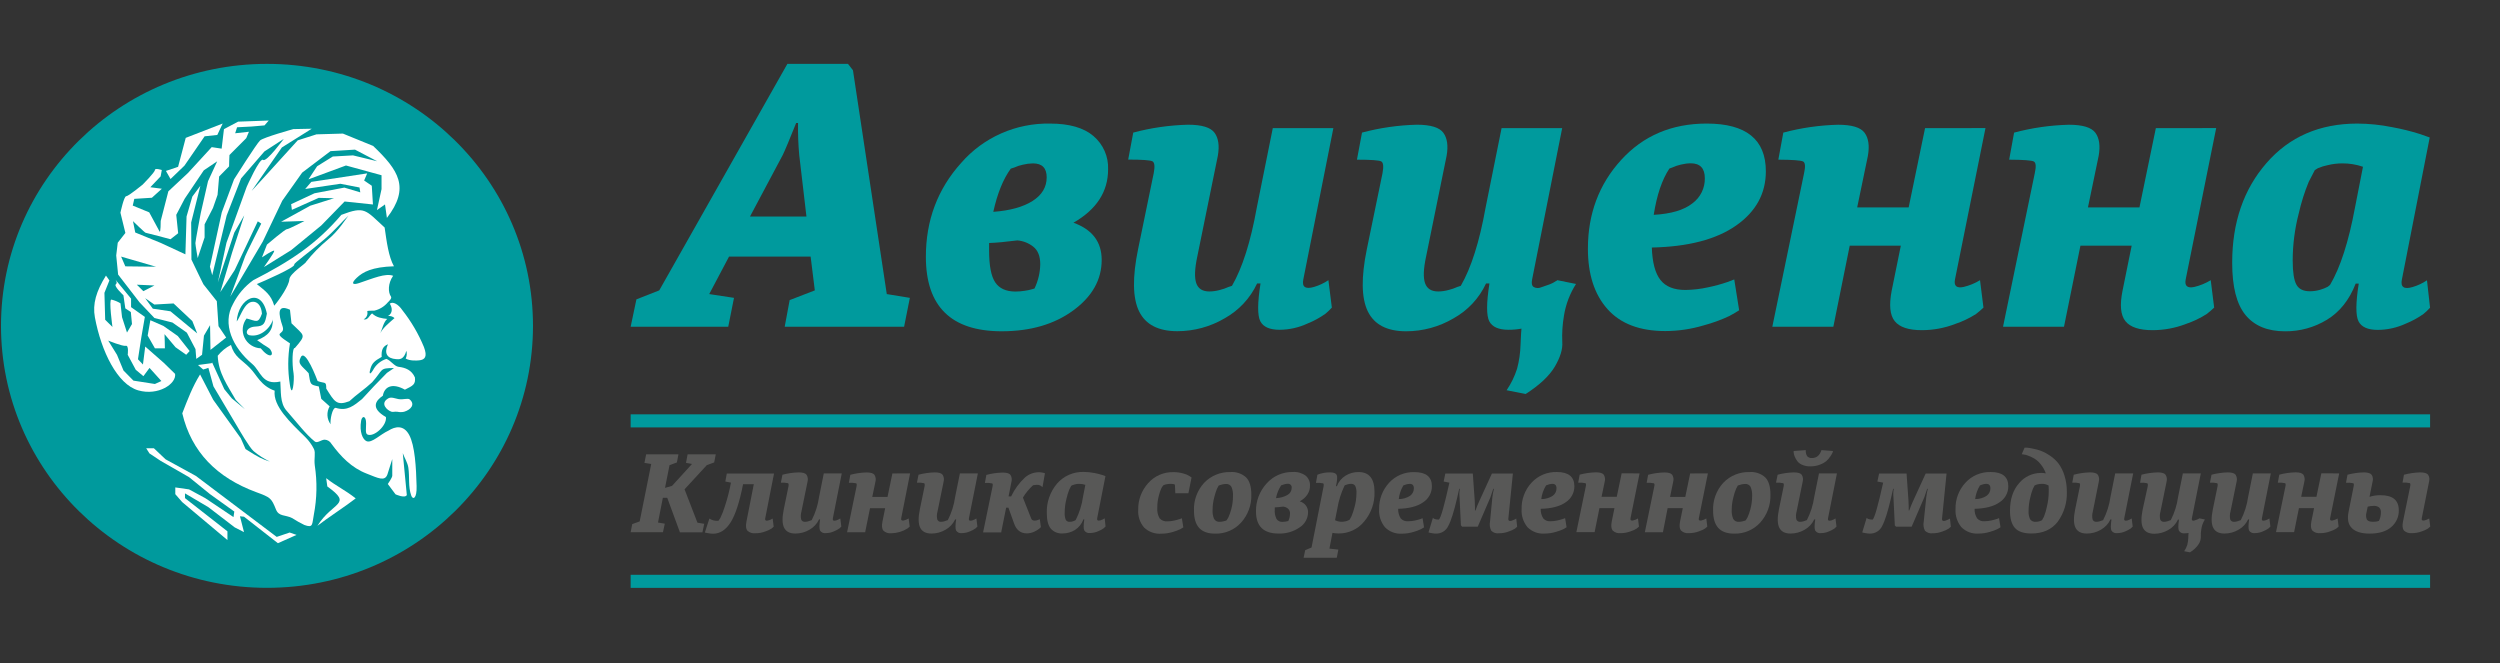 <svg width="245" height="65" viewBox="0 0 245 65" fill="none" xmlns="http://www.w3.org/2000/svg">
<rect x="0" y="0" width="245" height="65" fill="#333333" stroke="none"/>
<g clip-path="url(#clip0_16572_56961)">
<path d="M26.165 57.607C40.562 57.607 52.233 46.112 52.233 31.933C52.233 17.754 40.562 6.26 26.165 6.26C11.768 6.26 0.098 17.754 0.098 31.933C0.098 46.112 11.768 57.607 26.165 57.607Z" fill="#009A9D"/>
<path d="M18.075 16.235L20.052 13.358L21.296 13.225L21.822 12.105L18.202 13.511L17.453 16.349L16.26 16.75L16.712 17.544L18.075 16.235Z" fill="white"/>
<path d="M28.526 24.52L31.483 22.097L33.771 19.747L36.548 20.039C36.508 19.427 36.471 18.815 36.435 18.204L35.685 17.689C35.784 17.455 35.883 17.224 35.985 16.99L30.508 17.825L29.909 18.521L33.358 18.009L35.233 18.374L35.309 18.853L33.746 18.385L30.819 18.942L28.532 20.009C28.554 20.192 28.58 20.376 28.605 20.566L31.232 19.39L32.73 19.427L30.406 20.159L27.55 21.73L29.838 21.654C29.838 21.654 28.3 22.462 28.113 22.462C27.926 22.462 26.162 23.969 26.162 23.969L25.673 25.219C25.673 25.219 26.875 24.409 26.875 24.592C26.875 24.776 25.862 26.174 25.862 26.174L28.526 24.52Z" fill="white"/>
<path d="M22.936 17.577C22.538 18.656 22.138 19.734 21.734 20.811L20.572 26.135C20.649 26.414 20.722 26.692 20.799 26.971L22.212 21.122L23.626 17.485C24.38 16.602 25.143 15.72 25.914 14.84L27.808 13.612C27.808 13.612 26.111 15.926 25.786 15.667C25.461 15.408 24.175 18.312 24.175 18.312C23.509 20.136 22.849 21.96 22.195 23.785L21.63 26.391L21.347 27.678C21.886 26.052 22.424 24.423 22.962 22.793L23.937 21.103L22.75 24.74L21.587 28.633L23.001 26.467L25.263 21.691L25.602 21.913C25.602 21.913 24.061 24.96 24.025 25.116C23.988 25.272 22.56 29.081 22.56 29.081L25.75 23.676L27.661 19.672C28.314 18.753 28.962 17.836 29.612 16.917L32.389 14.812L34.789 14.664L36.964 15.803L34.594 15.227L32.615 15.338L31.077 16.294L30.229 17.577L33.904 16.218L37.391 17.174V18.532L36.941 20.59L37.73 20.034L37.917 21.356C40.218 18.377 39.048 16.672 36.568 14.302L33.605 13.091L31.015 13.166L29.177 13.754L25.936 17.318L24.661 18.711L27.624 14.45L30.551 12.615L28.75 12.651C28.75 12.651 25.826 13.459 25.487 13.765C25.147 14.071 22.936 17.577 22.936 17.577Z" fill="white"/>
<path d="M13.671 29.624C14.16 30.14 14.646 30.655 15.135 31.167L16.897 31.607L18.311 32.601L19.159 34.217L19.235 35.172L19.801 34.768L19.987 32.894L20.587 31.866L20.626 34.289L22.165 33.078L21.413 31.964L21.248 29.516L19.936 27.862C19.637 27.249 19.326 26.639 19.043 26.026L18.76 25.439C18.76 24.225 18.752 23.012 18.735 21.802C19.035 20.601 19.335 19.401 19.637 18.204L18.848 19.267C18.661 19.916 18.472 20.565 18.282 21.217C18.247 22.453 18.209 23.69 18.169 24.926L15.769 23.812L13.255 22.785L13.031 21.671C13.031 21.671 14.194 22.81 14.27 22.81C14.346 22.81 16.71 23.445 16.71 23.445L17.459 22.857L17.273 21.055C17.546 20.528 17.821 20.002 18.099 19.476L19.973 16.692L21.285 15.809L20.386 17.758L19.674 20.883C19.674 20.883 19.148 23.637 19.148 23.821C19.148 24.005 19.374 25.291 19.374 25.291C19.596 24.617 19.822 23.944 20.05 23.272V21.985L20.872 20.381L21.322 19.095L21.475 17.296L22.45 16.305C22.45 15.937 22.473 15.569 22.487 15.191L24.133 13.539L24.396 12.912L23.047 13.06L23.233 12.473L24.647 12.4L25.922 12.289L26.335 11.812L23.335 11.921L21.947 12.656C21.873 13.294 21.797 13.929 21.721 14.567L20.748 14.419C19.971 15.262 19.196 16.107 18.421 16.953L16.498 18.752C16.249 19.721 15.999 20.689 15.749 21.654C15.749 21.654 15.749 22.904 15.636 22.684C15.523 22.465 14.623 20.81 14.623 20.81L13.009 20.148L13.162 19.488L14.886 19.379L15.862 18.496L14.731 18.349C15.067 17.995 15.404 17.638 15.743 17.285C15.78 17.076 15.817 16.867 15.856 16.661C15.856 16.661 15.181 16.438 15.181 16.661C15.181 16.884 13.979 18.092 13.979 18.092C13.979 18.092 12.59 19.231 12.367 19.231C12.144 19.231 11.802 20.846 11.802 20.846L12.288 22.829L11.539 23.785L11.389 25.035L11.575 26.906L13.671 29.624ZM13.408 27.901L15.135 27.976L14.047 28.533L13.408 27.901ZM17.01 29.738L18.848 31.465L19.326 32.674L16.702 30.507L14.977 30.251C14.977 30.251 14.375 29.416 14.225 29.221C14.524 29.429 14.824 29.638 15.127 29.844L17.01 29.738ZM15.285 26.138L12.282 26.102C12.146 25.784 11.999 25.464 11.869 25.146L15.285 26.138Z" fill="white"/>
<path d="M39.438 30.407C39.023 29.789 38.483 29.524 38.2 29.758C38.449 30.156 38.516 30.672 38.03 30.97C38.144 30.956 38.26 30.967 38.37 31.002C38.479 31.037 38.579 31.095 38.663 31.173C38.217 31.574 37.549 32.092 37.27 32.646C37.465 32.239 37.586 31.557 37.948 31.254C37.436 31.203 36.874 31.123 36.466 30.713C36.184 30.905 36.059 31.418 35.635 31.293C35.775 31.221 35.886 31.106 35.95 30.965C36.015 30.824 36.029 30.666 35.991 30.516C35.969 30.415 36.54 30.465 36.676 30.446C37.196 30.326 37.662 30.041 38.002 29.636C38.084 29.547 38.446 29.248 38.31 29.056C38.027 28.661 38.002 27.775 38.528 27.026C37.773 26.748 36.582 27.274 35.177 27.745C34.538 27.959 34.388 27.767 34.954 27.23C35.564 26.65 36.464 26.163 38.607 26.096C38.081 25.158 37.897 23.712 37.694 22.297C35.81 20.579 35.782 20.167 33.452 21.055C30.964 23.966 28.428 25.611 24.817 27.461C23.977 28.068 23.299 28.866 22.837 29.786C21.74 31.735 22.801 34.058 24.709 35.659C25.558 36.367 25.659 37.79 27.472 37.389C27.551 38.285 27.41 39.488 28.074 40.237C29.098 41.399 29.952 42.549 30.851 43.27C31.102 43.471 31.498 43.078 31.829 43.089C31.962 43.096 32.09 43.136 32.203 43.205C32.316 43.274 32.409 43.37 32.474 43.485C33.396 44.743 34.453 45.843 35.935 46.414C37.035 46.84 37.699 47.219 37.965 46.501C38.123 45.996 38.283 45.492 38.443 44.988V46.618C38.443 46.812 38.005 47.431 38.005 47.431L38.76 48.442C38.76 48.442 39.67 48.868 39.868 48.517C39.734 47.147 39.602 45.776 39.472 44.406C39.65 44.897 39.947 45.348 40.018 45.83C40.154 46.754 39.99 47.698 40.301 48.561C40.45 48.999 40.866 48.904 40.827 47.631C40.779 45.838 40.668 43.674 40.097 42.618C39.554 41.619 38.728 41.783 38.07 42.201C37.241 42.585 36.438 43.446 35.926 43.237C35.553 43.084 35.205 42.337 35.389 41.237C35.48 40.703 35.887 40.728 35.878 41.496C35.878 42.053 35.782 42.474 36.014 42.585C36.639 42.864 37.934 41.705 37.821 40.872C36.269 39.981 36.828 39.249 37.518 38.784C37.671 37.882 38.451 37.5 39.681 38.188C40.465 37.798 40.742 37.678 40.663 36.993C40.346 36.258 39.724 36.027 39.065 35.949C38.63 35.896 38.29 35.308 37.86 35.172C37.291 35.359 36.82 35.759 36.548 36.286C36.206 36.843 36.158 36.564 36.314 36.091C36.469 35.617 36.661 35.383 37.405 34.977C37.354 34.306 37.521 33.938 38.019 33.738C37.614 34.637 37.934 35.13 38.825 35.197C39.09 35.216 39.574 35.292 39.823 34.378C39.895 34.63 39.872 34.899 39.758 35.136C40.154 35.381 40.843 35.339 41.078 35.314C41.644 35.255 41.907 34.963 41.545 34.008C41.013 32.718 40.304 31.507 39.438 30.407ZM25.583 33.604C25.837 33.824 26.363 34.055 26.499 34.258C26.906 34.865 26.426 35.205 25.552 34.136C25.215 34.121 24.888 34.016 24.607 33.831C24.326 33.646 24.102 33.389 23.959 33.088C23.816 32.787 23.759 32.452 23.795 32.122C23.831 31.791 23.959 31.476 24.164 31.212C25.122 31.446 25.295 31.769 25.671 30.738C25.611 30.006 25.297 29.666 24.958 29.588C24.857 29.567 24.753 29.567 24.652 29.587C24.551 29.607 24.455 29.648 24.37 29.705C23.821 30.07 23.522 31.098 23.197 31.507C23.321 29.243 25.606 28.023 26.154 30.738C25.97 31.73 25.871 31.964 25.023 32.005C24.101 32.05 23.977 32.771 24.475 32.86C25.815 33.1 26.768 31.669 26.737 31.24C26.785 32.354 26.281 32.911 25.198 33.337L25.583 33.604ZM25.159 27.842C25.764 27.6 28.985 26.188 28.835 25.929C28.767 25.806 30.356 24.687 31.792 23.451C32.774 22.615 33.582 21.649 34.145 21.136C33.905 21.429 33.178 22.64 32.109 23.503C31.327 24.152 30.615 24.879 29.986 25.673C29.986 25.823 28.385 26.801 28.354 27.388C28.323 27.976 27.421 29.324 26.875 29.959C26.558 28.864 25.987 28.513 25.156 27.828L25.159 27.842ZM28.77 36.589C28.874 37.208 28.645 39.277 28.399 37.639C28.193 36.316 28.198 34.97 28.416 33.649C26.417 32.362 28.029 32.958 27.692 31.978C27.274 30.752 27.147 29.778 28.416 30.354C28.464 30.797 28.515 31.24 28.566 31.683C29.833 32.952 30.073 32.741 28.897 34.105C28.634 34.027 28.608 35.648 28.77 36.589ZM36.469 37.461C37.6 36.205 37.131 36.069 38.615 36.069L37.92 36.542L36.653 37.843L35.477 39.112C34.713 39.728 34.026 40.332 32.912 39.97C32.559 39.917 32.33 41.207 32.4 41.577C32.215 41.325 32.107 41.025 32.09 40.713C32.074 40.402 32.149 40.093 32.307 39.822L31.484 39.085C31.405 38.681 31.323 38.277 31.244 37.873C30.37 37.687 30.438 37.72 30.248 36.575C29.593 35.846 29.117 35.687 29.482 34.996C29.929 34.142 31.057 37.16 31.125 37.341C31.855 37.62 31.973 37.316 31.973 38.082C32.768 39.341 32.977 39.8 34.235 39.321C34.914 38.681 35.796 38.099 36.469 37.461Z" fill="white"/>
<path d="M18.248 34.768L18.585 34.401L17.423 32.93L16.009 31.939L14.734 31.382L14.471 32.888L15.183 34.139H16.159C16.159 33.674 16.133 33.209 16.122 32.746L17.197 34.027L18.248 34.768Z" fill="white"/>
<path d="M32.078 47.673C34.606 49.5 32.624 49.116 31.105 51.53C31.988 50.834 33.975 49.539 34.858 48.843C33.806 48.007 33.017 47.681 31.965 46.86L32.078 47.673Z" fill="white"/>
<path d="M39.039 39.109C38.719 39.051 38.338 38.873 38.055 39.037C37.207 39.525 37.913 40.209 38.374 40.352C38.524 40.396 38.657 40.321 38.94 40.352C39.159 40.4 39.386 40.4 39.604 40.352C40.263 40.157 40.71 39.633 40.156 39.151C39.966 38.981 39.517 39.199 39.039 39.109Z" fill="white"/>
<path d="M30.771 44.011C30.554 43.578 30.267 43.182 29.923 42.839C28.424 41.374 26.742 39.797 26.917 38.288C25.526 37.79 25.19 36.759 24.46 36.03C23.612 35.178 22.981 34.994 22.633 33.802C22.131 34.062 21.689 34.423 21.338 34.863C21.403 36.567 22.288 37.754 23.111 39.202L23.999 40.101L22.718 39.04L21.983 38.143L20.79 35.526L20.728 35.592L19.401 35.771L19.913 36.213L20.422 36.049L20.917 37.862L23.405 42.056C23.405 42.056 24.435 43.847 24.85 44.209C25.337 44.618 25.876 44.963 26.453 45.236C25.727 45.008 25.359 44.841 24.064 44.008L23.592 42.939L20.892 39.174L19.608 36.692C18.856 37.915 18.403 39.118 17.863 40.505C18.76 44.301 21.259 46.81 25.105 48.23C26.518 48.748 26.595 48.812 27.05 49.94C27.333 50.639 27.949 50.43 28.636 50.775C29.018 51.023 29.416 51.248 29.827 51.447C30.715 51.772 30.57 51.394 30.76 50.416C31.063 48.836 31.093 47.217 30.85 45.626C30.757 44.922 30.949 44.404 30.771 44.011Z" fill="white"/>
<path d="M17.159 36.64L16.07 35.576C15.46 35.035 14.847 34.497 14.232 33.961C14.159 34.548 14.083 35.136 14.009 35.723L13.52 35.208L13.859 33.005C13.97 32.358 14.083 31.708 14.196 31.056L12.844 30.101V29.265L11.306 27.394C11.306 27.394 11.56 27.7 11.345 27.87C11.131 28.04 12.095 28.937 12.095 28.937L12.281 30.221L12.822 30.58C12.858 30.973 12.898 31.365 12.935 31.755L12.445 32.59C12.284 32.086 12.12 31.585 11.959 31.084C11.908 30.63 11.86 30.179 11.809 29.725C11.531 29.556 11.228 29.432 10.91 29.357C10.647 29.357 11.02 32.039 11.02 32.039L10.308 31.34C10.285 30.46 10.26 29.577 10.234 28.697L10.721 27.483L10.384 27.007C9.428 28.541 9.055 29.786 9.301 31.109C9.926 34.451 11.509 37.67 13.543 38.255C15.516 38.82 17.306 37.606 17.159 36.64ZM15.18 37.631L13.079 37.302L12.103 36.311C11.892 35.795 11.679 35.281 11.464 34.768C11.178 34.304 10.89 33.84 10.602 33.376C10.602 33.376 12.016 33.963 12.329 33.888C12.643 33.813 12.516 34.771 12.516 34.771L13.305 36.239L14.054 36.865L14.654 36.055L15.816 37.341L15.18 37.631Z" fill="white"/>
<path d="M27.118 52.616L19.198 46.642L16.226 45.013L15.078 43.927H14.326L14.643 44.431L15.751 45.169L18.525 46.759L20.584 48.428L22.962 50.132L22.883 50.675L20.109 48.815L18.525 47.96L17.179 47.767V48.428L17.852 49.202L22.289 52.925V52.07L18.129 48.815V48.35L20.425 49.706L23.001 51.683L23.912 52.148L23.516 50.597L23.912 50.636L27.237 53.234L29.061 52.421L28.388 52.187L27.118 52.616Z" fill="white"/>
<path d="M83.104 6.26L83.59 6.886L86.904 28.82L89.166 29.19L88.601 32.022H76.9L77.387 29.41L79.852 28.458L79.442 25.147H71.446L69.503 28.82L71.932 29.19L71.367 32.022H61.804L62.369 29.338L64.606 28.458L77.163 6.26H83.104ZM73.501 21.217H79.032L78.323 15.18C78.23 14.14 78.192 13.096 78.209 12.052H78.023C77.376 13.671 76.94 14.714 76.714 15.18L73.501 21.217Z" fill="#009A9D"/>
<path d="M94.203 15.956C95.276 14.722 96.614 13.737 98.12 13.072C99.626 12.407 101.262 12.079 102.912 12.111C104.782 12.111 106.196 12.515 107.153 13.325C107.629 13.729 108.005 14.233 108.254 14.801C108.504 15.369 108.619 15.985 108.593 16.602C108.593 18.786 107.462 20.527 105.199 21.827C107.043 22.49 107.965 23.705 107.965 25.472C107.965 27.41 107.036 29.06 105.18 30.421C103.323 31.782 100.987 32.463 98.173 32.465C93.217 32.465 90.738 30.036 90.736 25.177C90.731 21.596 91.886 18.522 94.203 15.956ZM101.249 24.166C100.805 23.816 100.264 23.604 99.697 23.559C98.577 23.704 97.656 23.789 96.932 23.815V24.559C96.932 26.033 97.131 27.07 97.531 27.669C97.931 28.269 98.59 28.57 99.51 28.572C99.817 28.571 100.124 28.546 100.427 28.497C100.661 28.465 100.892 28.416 101.119 28.352L101.379 28.276C101.74 27.528 101.933 26.712 101.945 25.884C101.941 25.093 101.709 24.521 101.249 24.166ZM97.344 20.76C98.986 20.638 100.269 20.282 101.193 19.694C102.116 19.105 102.577 18.332 102.575 17.374C102.575 16.466 102.127 16.012 101.23 16.012C100.896 16.017 100.564 16.06 100.24 16.14C99.947 16.201 99.663 16.294 99.392 16.419L99.055 16.527C98.307 17.558 97.737 18.969 97.344 20.76Z" fill="#009A9D"/>
<path d="M111.058 12.994C112.811 12.526 114.615 12.267 116.431 12.222C117.777 12.222 118.642 12.486 119.026 13.013C119.414 13.542 119.518 14.297 119.346 15.277L117.327 25.177C117.078 26.354 117.047 27.213 117.234 27.753C117.42 28.294 117.85 28.564 118.523 28.564C118.87 28.56 119.216 28.51 119.55 28.416C119.841 28.345 120.125 28.246 120.398 28.121L120.734 28.012C121.756 26.243 122.566 23.691 123.163 20.357L124.733 12.559H130.67L127.724 27.386C127.574 28.121 127.925 28.366 128.77 28.121C129.273 27.973 129.75 27.749 130.184 27.458L130.521 30.145C130.324 30.363 130.112 30.566 129.884 30.753C129.339 31.14 128.749 31.461 128.126 31.71C127.272 32.105 126.342 32.312 125.4 32.318C124.427 32.318 123.799 32.039 123.511 31.482C123.223 30.925 123.228 29.697 123.531 27.781H123.194C122.524 29.226 121.405 30.425 119.999 31.204C118.603 32.023 117.009 32.456 115.385 32.457C113.515 32.457 112.263 31.807 111.629 30.508C110.996 29.208 110.965 27.171 111.536 24.398L113.066 16.965C113.193 16.302 113.148 15.915 112.936 15.806C112.724 15.698 111.932 15.639 110.563 15.639L111.058 12.994Z" fill="#009A9D"/>
<path d="M133.478 12.994C135.231 12.526 137.035 12.267 138.851 12.222C140.196 12.222 141.063 12.486 141.449 13.013C141.834 13.542 141.941 14.297 141.766 15.277L139.75 25.177C139.497 26.354 139.466 27.213 139.656 27.753C139.847 28.294 140.276 28.564 140.943 28.564C141.291 28.56 141.637 28.51 141.972 28.416C142.264 28.346 142.548 28.247 142.82 28.121L143.157 28.012C144.179 26.243 144.988 23.691 145.586 20.357L147.155 12.559H153.093L150.147 27.386C150.07 27.753 150.121 27.998 150.294 28.121C150.404 28.184 150.527 28.22 150.654 28.227C150.781 28.234 150.907 28.211 151.023 28.16C151.334 28.06 151.614 27.962 151.872 27.865C152.096 27.78 152.308 27.669 152.505 27.533C152.53 27.533 152.567 27.508 152.618 27.458L154.448 27.828C153.849 28.771 153.449 29.822 153.271 30.92C153.121 31.782 153.065 32.658 153.104 33.532C153.152 34.219 152.908 35.016 152.375 35.924C151.841 36.832 150.889 37.728 149.516 38.611L147.647 38.244C148.092 37.591 148.439 36.878 148.676 36.127C148.879 35.364 148.992 34.58 149.013 33.791C149.051 32.883 149.081 32.355 149.103 32.206C148.685 32.283 148.26 32.32 147.834 32.318C146.864 32.318 146.233 32.039 145.948 31.482C145.662 30.925 145.665 29.697 145.965 27.781H145.631C144.961 29.226 143.842 30.425 142.436 31.204C141.035 32.028 139.434 32.464 137.802 32.465C135.932 32.465 134.68 31.815 134.046 30.516C133.413 29.216 133.382 27.18 133.953 24.406L135.486 16.973C135.61 16.31 135.565 15.923 135.356 15.815C135.146 15.706 134.352 15.648 132.98 15.648L133.478 12.994Z" fill="#009A9D"/>
<path d="M170.138 22.102C168.196 23.463 165.443 24.182 161.878 24.258C161.929 25.728 162.212 26.789 162.727 27.441C163.241 28.093 164.057 28.418 165.172 28.416C165.915 28.407 166.654 28.321 167.378 28.159C168.024 28.029 168.661 27.855 169.284 27.641L169.957 27.385L170.437 30.407C170.214 30.554 169.895 30.744 169.485 30.964C168.675 31.348 167.83 31.656 166.962 31.886C165.739 32.254 164.467 32.442 163.188 32.443C160.697 32.443 158.812 31.725 157.532 30.29C156.252 28.855 155.613 26.88 155.615 24.366C155.615 20.958 156.699 18.062 158.867 15.681C161.035 13.299 163.832 12.108 167.259 12.11C171.122 12.11 173.053 13.669 173.053 16.786C173.053 18.969 172.081 20.741 170.138 22.102ZM162.065 21.055C163.762 20.958 165.02 20.587 165.84 19.941C166.23 19.657 166.545 19.285 166.76 18.856C166.974 18.428 167.082 17.955 167.073 17.477C167.073 16.493 166.612 16.002 165.69 16.004C165.363 16.008 165.037 16.051 164.72 16.132C164.436 16.195 164.16 16.288 163.897 16.41L163.598 16.519C162.877 17.609 162.367 19.121 162.065 21.055Z" fill="#009A9D"/>
<path d="M194.577 12.553L191.588 27.385C191.464 28.022 191.746 28.267 192.436 28.12C193.004 27.985 193.546 27.762 194.042 27.458L194.379 30.145C194.148 30.367 193.904 30.576 193.649 30.772C193.014 31.178 192.33 31.506 191.613 31.746C190.57 32.15 189.458 32.357 188.336 32.356C187.041 32.356 186.157 32.062 185.684 31.474C185.209 30.883 185.118 29.892 185.384 28.491L186.281 24.077H181.273L179.667 32.022H173.687L176.797 16.984C176.946 16.321 176.915 15.935 176.704 15.825C176.492 15.716 175.684 15.656 174.277 15.647L174.764 12.996C176.517 12.528 178.321 12.269 180.136 12.225C181.482 12.225 182.347 12.488 182.732 13.015C183.119 13.545 183.224 14.299 183.052 15.28L182.005 20.323H187.05L188.656 12.556L194.577 12.553Z" fill="#009A9D"/>
<path d="M217.186 12.553L214.197 27.385C214.073 28.022 214.356 28.267 215.046 28.12C215.613 27.985 216.155 27.761 216.652 27.458L216.988 30.145C216.756 30.366 216.513 30.576 216.259 30.772C215.624 31.178 214.94 31.506 214.223 31.746C213.179 32.15 212.067 32.357 210.946 32.356C209.651 32.356 208.766 32.062 208.291 31.474C207.818 30.883 207.725 29.892 208.008 28.491L208.904 24.077H203.882L202.271 32.022H196.296L199.406 16.984C199.555 16.321 199.524 15.935 199.313 15.825C199.102 15.716 198.297 15.656 196.898 15.647L197.382 12.996C199.135 12.529 200.938 12.27 202.754 12.225C204.097 12.225 204.965 12.489 205.35 13.015C205.734 13.542 205.842 14.299 205.667 15.28L204.62 20.323H209.668L211.274 12.556L217.186 12.553Z" fill="#009A9D"/>
<path d="M222.117 15.976C224.358 13.401 227.323 12.113 231.013 12.111C232.161 12.116 233.306 12.234 234.431 12.462C235.36 12.63 236.277 12.857 237.177 13.141L238.113 13.473L235.384 27.397C235.234 28.132 235.585 28.377 236.43 28.132C236.933 27.984 237.41 27.76 237.844 27.469L238.144 30.157C237.947 30.374 237.734 30.577 237.508 30.764C236.963 31.151 236.373 31.472 235.752 31.722C234.898 32.117 233.966 32.324 233.023 32.329C232.053 32.329 231.423 32.05 231.137 31.493C230.851 30.936 230.854 29.706 231.157 27.792H230.857C230.235 29.387 229.301 30.565 228.055 31.326C226.822 32.083 225.396 32.479 223.944 32.468C222.224 32.468 220.928 31.934 220.056 30.867C219.183 29.799 218.749 28.087 218.755 25.729C218.755 21.802 219.876 18.551 222.117 15.976ZM230.786 20.357L231.572 16.344C230.924 16.119 230.241 16.007 229.554 16.012C229.077 16.011 228.602 16.067 228.14 16.18C227.801 16.247 227.47 16.349 227.153 16.483L226.853 16.667C226.704 16.936 226.504 17.322 226.254 17.825C225.845 18.818 225.521 19.843 225.284 20.889C224.889 22.404 224.687 23.961 224.684 25.525C224.684 26.654 224.803 27.44 225.041 27.881C225.275 28.324 225.719 28.544 226.367 28.544C226.709 28.545 227.049 28.495 227.376 28.397C227.635 28.325 227.886 28.226 228.123 28.101L228.346 27.918C229.353 26.213 230.166 23.693 230.786 20.357Z" fill="#009A9D"/>
<path d="M238.149 40.605H61.804V41.886H238.149V40.605Z" fill="#009A9D"/>
<path d="M238.149 56.328H61.804V57.609H238.149V56.328Z" fill="#009A9D"/>
<path d="M65.149 51.321L64.971 52.157H61.804L61.959 51.36L62.689 51.099L63.82 45.47L63.155 45.362L63.322 44.526H66.489L66.334 45.323L65.615 45.584L65.171 47.812L65.859 47.617L67.818 45.468L67.23 45.359L67.385 44.523H70.145L69.99 45.32L69.269 45.582L67.086 47.952L68.35 51.224L69.014 51.332L68.836 52.168H66.633L65.392 48.787H64.959L64.484 51.207L65.149 51.321Z" fill="#585857"/>
<path d="M73.873 47.45H72.821C72.474 49.21 72.068 50.457 71.602 51.191C71.137 51.924 70.571 52.295 69.906 52.304C69.776 52.303 69.646 52.292 69.518 52.271L69.199 52.218L69.077 52.185L69.518 50.82C69.78 50.991 70.093 51.068 70.406 51.04C70.474 50.951 70.537 50.858 70.593 50.762C70.77 50.388 70.921 50.001 71.042 49.606C71.291 48.85 71.489 48.079 71.633 47.297L71.082 47.189L71.226 46.403H75.855L74.99 50.801C74.954 50.986 75.039 51.059 75.244 51.018C75.413 50.978 75.575 50.911 75.722 50.82L75.821 51.617C75.753 51.683 75.681 51.745 75.606 51.803C75.417 51.92 75.213 52.013 75.001 52.082C74.69 52.201 74.359 52.262 74.025 52.26C73.883 52.277 73.738 52.262 73.602 52.217C73.466 52.172 73.342 52.097 73.239 51.998C73.101 51.825 73.07 51.53 73.152 51.115L73.873 47.45Z" fill="#585857"/>
<path d="M76.68 46.523C77.2 46.384 77.736 46.307 78.275 46.294C78.673 46.294 78.931 46.372 79.044 46.528C79.104 46.628 79.144 46.739 79.16 46.854C79.177 46.97 79.17 47.087 79.14 47.2L78.54 50.132C78.468 50.381 78.458 50.644 78.512 50.898C78.539 50.974 78.591 51.04 78.66 51.084C78.73 51.127 78.812 51.146 78.894 51.137C78.997 51.137 79.1 51.122 79.199 51.093C79.285 51.072 79.368 51.043 79.448 51.006L79.547 50.973C79.912 50.261 80.156 49.494 80.268 48.703L80.732 46.392H82.493L81.62 50.789C81.575 51.006 81.679 51.068 81.928 51.006C82.078 50.963 82.22 50.896 82.349 50.809L82.451 51.605C82.393 51.67 82.329 51.731 82.262 51.786C82.1 51.899 81.925 51.992 81.741 52.065C81.488 52.182 81.212 52.244 80.933 52.246C80.824 52.263 80.713 52.249 80.612 52.205C80.512 52.161 80.427 52.089 80.367 51.998C80.282 51.836 80.285 51.469 80.367 50.903H80.268C80.069 51.331 79.737 51.686 79.321 51.917C78.907 52.16 78.434 52.287 77.952 52.287C77.398 52.287 77.027 52.094 76.838 51.708C76.65 51.322 76.641 50.719 76.813 49.898L77.265 47.695C77.302 47.498 77.291 47.383 77.228 47.353C76.997 47.303 76.76 47.286 76.524 47.303L76.68 46.523Z" fill="#585857"/>
<path d="M89.189 46.392L88.318 50.789C88.282 50.975 88.367 51.047 88.573 51.007C88.741 50.967 88.902 50.901 89.048 50.809L89.15 51.605C89.081 51.672 89.008 51.734 88.932 51.792C88.459 52.086 87.913 52.248 87.354 52.26C87.211 52.277 87.067 52.263 86.931 52.217C86.794 52.172 86.671 52.097 86.568 51.998C86.427 51.825 86.398 51.53 86.48 51.115L86.746 49.806H85.262L84.784 52.162H83.014L83.933 47.707C83.975 47.509 83.967 47.395 83.904 47.364C83.669 47.314 83.429 47.297 83.189 47.314L83.333 46.529C83.853 46.39 84.389 46.313 84.928 46.3C85.327 46.3 85.584 46.378 85.697 46.534C85.758 46.634 85.798 46.745 85.815 46.86C85.831 46.975 85.824 47.093 85.793 47.205L85.482 48.698H86.978L87.453 46.398L89.189 46.392Z" fill="#585857"/>
<path d="M90.015 46.523C90.535 46.384 91.071 46.307 91.61 46.294C92.008 46.294 92.266 46.372 92.379 46.528C92.44 46.628 92.48 46.739 92.496 46.854C92.513 46.97 92.506 47.087 92.475 47.2L91.875 50.132C91.804 50.381 91.794 50.644 91.847 50.898C91.874 50.975 91.927 51.041 91.996 51.084C92.066 51.128 92.15 51.147 92.232 51.137C92.334 51.137 92.436 51.122 92.534 51.093C92.62 51.072 92.703 51.043 92.783 51.006L92.885 50.973C93.25 50.261 93.493 49.494 93.603 48.703L94.07 46.392H95.831L94.955 50.789C94.912 51.006 95.014 51.068 95.266 51.006C95.415 50.962 95.557 50.895 95.687 50.809L95.786 51.605C95.728 51.67 95.664 51.731 95.597 51.786C95.435 51.9 95.261 51.993 95.076 52.065C94.823 52.182 94.547 52.244 94.268 52.246C94.159 52.263 94.048 52.249 93.947 52.205C93.847 52.161 93.762 52.089 93.702 51.998C93.617 51.836 93.617 51.469 93.702 50.903H93.603C93.404 51.331 93.072 51.686 92.656 51.917C92.243 52.16 91.771 52.288 91.29 52.287C90.736 52.287 90.365 52.094 90.176 51.708C89.988 51.322 89.978 50.719 90.148 49.898L90.603 47.695C90.64 47.498 90.626 47.383 90.563 47.353C90.332 47.303 90.095 47.286 89.859 47.303L90.015 46.523Z" fill="#585857"/>
<path d="M102.006 51.661C101.961 51.706 101.902 51.758 101.828 51.825C101.683 51.936 101.526 52.029 101.359 52.104C101.132 52.212 100.884 52.269 100.632 52.271C100.036 52.271 99.62 51.959 99.391 51.332L98.825 49.751H98.602L98.116 52.173H96.343L97.262 47.718C97.307 47.52 97.299 47.406 97.234 47.375C97 47.325 96.76 47.308 96.521 47.325L96.665 46.54C97.185 46.401 97.721 46.324 98.26 46.311C98.659 46.311 98.916 46.389 99.029 46.545C99.09 46.645 99.129 46.756 99.145 46.871C99.161 46.987 99.153 47.104 99.122 47.216L98.84 48.645H99.094C99.421 47.95 99.88 47.322 100.446 46.796C100.812 46.474 101.283 46.29 101.775 46.278C101.887 46.277 102 46.286 102.111 46.306C102.188 46.316 102.263 46.332 102.337 46.353L102.405 46.386L102.162 47.751C102.095 47.668 102.008 47.603 101.91 47.561C101.811 47.519 101.703 47.502 101.596 47.512L101.24 47.553C100.851 47.908 100.515 48.316 100.245 48.765L101.054 50.806C101.073 50.865 101.111 50.917 101.162 50.955C101.212 50.993 101.273 51.015 101.336 51.018C101.469 51.03 101.602 51.009 101.724 50.956L101.902 50.881L102.006 51.661Z" fill="#585857"/>
<path d="M103.588 47.395C103.911 47.02 104.316 46.722 104.773 46.524C105.23 46.326 105.727 46.232 106.226 46.25C106.566 46.251 106.905 46.286 107.238 46.353C107.514 46.403 107.786 46.471 108.052 46.557L108.335 46.654L107.526 50.778C107.481 50.996 107.586 51.057 107.837 50.996C107.987 50.951 108.129 50.884 108.259 50.798L108.346 51.594C108.288 51.659 108.225 51.72 108.157 51.775C107.995 51.888 107.821 51.982 107.637 52.054C107.384 52.171 107.108 52.233 106.828 52.235C106.719 52.252 106.608 52.238 106.508 52.194C106.407 52.15 106.322 52.078 106.262 51.987C106.178 51.825 106.18 51.458 106.262 50.893H106.175C106.024 51.323 105.731 51.692 105.343 51.94C104.978 52.164 104.555 52.281 104.125 52.277C103.909 52.291 103.692 52.256 103.493 52.174C103.293 52.092 103.115 51.965 102.974 51.803C102.714 51.486 102.587 50.968 102.587 50.28C102.55 49.23 102.906 48.203 103.588 47.395ZM106.132 48.704L106.364 47.515C106.172 47.449 105.971 47.416 105.768 47.417C105.626 47.416 105.484 47.433 105.346 47.467C105.25 47.49 105.155 47.52 105.064 47.559L104.976 47.615C104.931 47.693 104.871 47.81 104.798 47.957C104.679 48.253 104.584 48.557 104.515 48.868C104.398 49.318 104.339 49.78 104.34 50.244C104.322 50.48 104.358 50.718 104.444 50.94C104.483 51.007 104.541 51.061 104.611 51.096C104.681 51.131 104.759 51.146 104.837 51.138C104.939 51.138 105.04 51.123 105.137 51.093C105.213 51.072 105.287 51.043 105.358 51.007L105.425 50.951C105.782 50.244 106.021 49.485 106.132 48.704Z" fill="#585857"/>
<path d="M115.141 47.503C115.09 47.447 114.949 47.417 114.72 47.417C114.586 47.417 114.453 47.43 114.321 47.456C114.229 47.471 114.14 47.498 114.055 47.536L113.979 47.581C113.919 47.663 113.866 47.748 113.818 47.837C113.711 48.072 113.628 48.316 113.569 48.567C113.464 48.953 113.411 49.351 113.414 49.75C113.382 50.113 113.46 50.477 113.64 50.795C113.735 50.901 113.855 50.983 113.989 51.035C114.124 51.087 114.268 51.107 114.412 51.093C114.63 51.09 114.847 51.065 115.059 51.017C115.251 50.977 115.439 50.926 115.625 50.864L115.823 50.789L115.967 51.683C115.899 51.725 115.806 51.783 115.684 51.853C115.444 51.968 115.195 52.061 114.938 52.131C114.572 52.244 114.19 52.301 113.807 52.301C113.496 52.324 113.183 52.281 112.89 52.175C112.598 52.069 112.332 51.902 112.11 51.686C111.705 51.201 111.502 50.583 111.545 49.956C111.524 49 111.87 48.071 112.514 47.355C112.82 47.003 113.202 46.723 113.632 46.535C114.062 46.347 114.53 46.256 115 46.269C115.326 46.267 115.651 46.311 115.964 46.4C116.183 46.454 116.393 46.542 116.583 46.662L116.773 46.793L116.462 48.341H115.181L115.141 47.503Z" fill="#585857"/>
<path d="M118.009 47.314C118.337 46.969 118.736 46.698 119.179 46.516C119.622 46.335 120.099 46.248 120.579 46.261C120.858 46.24 121.139 46.276 121.404 46.366C121.67 46.456 121.913 46.598 122.12 46.785C122.459 47.134 122.629 47.691 122.629 48.456C122.669 49.469 122.309 50.458 121.625 51.215C121.306 51.567 120.913 51.845 120.473 52.032C120.034 52.218 119.559 52.309 119.08 52.296C118.379 52.296 117.859 52.11 117.519 51.739C117.18 51.368 117.01 50.803 117.01 50.043C116.967 49.04 117.325 48.059 118.009 47.314ZM118.973 50.837C119.025 50.938 119.107 51.02 119.208 51.074C119.309 51.128 119.424 51.15 119.538 51.138C119.648 51.136 119.757 51.123 119.863 51.099C119.953 51.081 120.04 51.058 120.126 51.029L120.214 50.984C120.259 50.92 120.313 50.826 120.381 50.706C120.499 50.447 120.593 50.179 120.664 49.904C120.778 49.48 120.835 49.044 120.833 48.606C120.853 48.298 120.8 47.991 120.678 47.707C120.624 47.614 120.545 47.539 120.449 47.49C120.353 47.44 120.245 47.419 120.138 47.428C120.029 47.43 119.921 47.443 119.815 47.467C119.719 47.485 119.624 47.512 119.533 47.548L119.434 47.581C119.388 47.654 119.335 47.757 119.267 47.893C119.157 48.16 119.068 48.434 119.001 48.715C118.891 49.125 118.835 49.547 118.834 49.971C118.814 50.266 118.861 50.561 118.97 50.837H118.973Z" fill="#585857"/>
<path d="M124.116 47.394C124.434 47.028 124.831 46.736 125.277 46.539C125.723 46.342 126.209 46.245 126.698 46.255C127.146 46.223 127.592 46.351 127.953 46.615C128.094 46.734 128.206 46.884 128.28 47.052C128.354 47.221 128.388 47.403 128.38 47.587C128.38 48.233 128.044 48.751 127.373 49.135C127.613 49.198 127.825 49.339 127.973 49.535C128.122 49.731 128.198 49.971 128.191 50.215C128.186 50.508 128.108 50.794 127.965 51.05C127.821 51.306 127.616 51.523 127.368 51.683C126.761 52.103 126.031 52.315 125.289 52.287C123.823 52.287 123.089 51.567 123.087 50.126C123.066 49.12 123.434 48.144 124.116 47.394ZM126.203 49.828C126.072 49.725 125.912 49.662 125.745 49.647C125.411 49.692 125.14 49.717 124.925 49.725V49.943C124.899 50.26 124.96 50.578 125.103 50.864C125.167 50.958 125.254 51.032 125.357 51.081C125.46 51.13 125.574 51.151 125.688 51.143C125.783 51.143 125.877 51.135 125.971 51.12C126.041 51.112 126.11 51.097 126.177 51.076L126.254 51.056C126.36 50.834 126.417 50.592 126.421 50.346C126.43 50.25 126.415 50.154 126.378 50.065C126.341 49.975 126.283 49.896 126.208 49.834L126.203 49.828ZM125.046 48.817C125.444 48.805 125.832 48.697 126.177 48.503C126.301 48.434 126.403 48.334 126.475 48.213C126.546 48.092 126.584 47.955 126.585 47.815C126.593 47.761 126.589 47.706 126.573 47.653C126.556 47.601 126.527 47.553 126.488 47.514C126.449 47.475 126.402 47.445 126.349 47.427C126.297 47.409 126.241 47.404 126.186 47.411C126.09 47.413 125.996 47.426 125.903 47.45C125.817 47.468 125.734 47.495 125.654 47.531L125.552 47.564C125.301 47.947 125.129 48.375 125.046 48.823V48.817Z" fill="#585857"/>
<path d="M129.703 47.712C129.743 47.514 129.729 47.4 129.666 47.369C129.435 47.32 129.198 47.303 128.962 47.319L129.106 46.523C129.5 46.364 129.923 46.286 130.348 46.294C130.701 46.294 130.913 46.375 130.995 46.539C131.077 46.704 131.052 47.057 130.933 47.603V47.645H131.015C131.173 47.226 131.463 46.869 131.844 46.626C132.231 46.382 132.682 46.255 133.141 46.261C134.182 46.261 134.702 46.911 134.702 48.21C134.736 49.265 134.376 50.296 133.69 51.106C133.389 51.477 133.007 51.775 132.572 51.978C132.137 52.182 131.661 52.284 131.179 52.279C130.979 52.28 130.779 52.261 130.582 52.223L130.283 53.763L131.159 53.861L131.004 54.657H127.755L127.91 53.916L128.53 53.655L129.703 47.712ZM130.834 50.984C131.156 51.143 131.527 51.18 131.875 51.087C131.973 51.066 132.069 51.031 132.157 50.984L132.256 50.94C132.327 50.83 132.391 50.715 132.446 50.597C132.568 50.303 132.668 50 132.746 49.692C132.868 49.249 132.931 48.792 132.932 48.333C132.953 48.087 132.911 47.84 132.811 47.614C132.765 47.547 132.702 47.493 132.628 47.458C132.554 47.423 132.471 47.409 132.389 47.417C132.289 47.418 132.189 47.431 132.092 47.456C132.008 47.474 131.925 47.502 131.846 47.536L131.77 47.581C131.427 48.297 131.188 49.057 131.06 49.839L130.834 50.984Z" fill="#585857"/>
<path d="M139.469 49.224C138.904 49.625 138.075 49.84 137.021 49.862C137.006 50.193 137.093 50.521 137.269 50.803C137.359 50.904 137.472 50.981 137.598 51.029C137.725 51.078 137.861 51.096 137.996 51.082C138.216 51.082 138.434 51.06 138.649 51.015C138.841 50.974 139.029 50.923 139.215 50.862L139.413 50.786L139.557 51.68C139.489 51.722 139.396 51.781 139.274 51.85C139.034 51.965 138.785 52.058 138.528 52.129C138.162 52.242 137.78 52.299 137.397 52.299C137.087 52.321 136.776 52.275 136.486 52.164C136.196 52.054 135.934 51.882 135.72 51.661C135.316 51.163 135.115 50.534 135.154 49.898C135.131 48.951 135.476 48.03 136.119 47.325C136.43 46.979 136.814 46.705 137.244 46.523C137.675 46.34 138.141 46.252 138.61 46.267C139.756 46.267 140.328 46.731 140.326 47.659C140.327 47.97 140.249 48.276 140.099 48.549C139.95 48.822 139.733 49.054 139.469 49.224ZM137.077 48.912C137.474 48.915 137.863 48.8 138.194 48.584C138.309 48.499 138.403 48.389 138.466 48.262C138.53 48.136 138.561 47.995 138.559 47.854C138.559 47.562 138.423 47.417 138.152 47.417C137.968 47.423 137.788 47.464 137.62 47.537L137.53 47.57C137.284 47.981 137.13 48.438 137.077 48.912Z" fill="#585857"/>
<path d="M146.252 48.737C146.282 48.455 146.334 48.175 146.408 47.901H146.343C146.187 48.372 146.091 48.653 146.06 48.737L144.819 51.616H143.292L143.17 51.485L143.037 48.737C143.004 48.458 143.014 48.176 143.069 47.901H143.004C142.944 48.18 142.882 48.458 142.814 48.737C142.497 50.112 142.202 51.049 141.929 51.547C141.826 51.771 141.66 51.961 141.449 52.093C141.239 52.226 140.994 52.295 140.744 52.293C140.621 52.292 140.498 52.281 140.377 52.26L140.094 52.207L139.992 52.173L140.425 50.745C140.507 50.861 140.708 50.92 141.013 50.92C141.201 50.753 141.545 49.546 142.042 47.3L141.477 47.191L141.643 46.406H144.335L144.522 49.046C144.545 49.489 144.553 49.817 144.545 50.026H144.601C144.716 49.693 144.849 49.365 145 49.046L146.207 46.406H148.263L147.819 50.811C147.788 51.09 147.977 51.129 148.384 50.934L148.594 50.822L148.681 51.619C148.614 51.686 148.542 51.748 148.466 51.806C148.277 51.922 148.074 52.016 147.861 52.084C147.555 52.203 147.229 52.263 146.9 52.262C146.763 52.28 146.624 52.267 146.493 52.224C146.362 52.18 146.243 52.108 146.145 52.012C146.002 51.736 145.959 51.421 146.023 51.118L146.252 48.737Z" fill="#585857"/>
<path d="M153.435 49.224C152.869 49.625 152.044 49.84 150.989 49.862C150.973 50.193 151.06 50.522 151.238 50.803C151.327 50.903 151.439 50.98 151.565 51.029C151.691 51.077 151.827 51.096 151.962 51.082C152.181 51.08 152.4 51.054 152.615 51.007C152.806 50.967 152.995 50.916 153.18 50.853L153.381 50.778L153.525 51.672C153.457 51.714 153.364 51.772 153.242 51.842C153.002 51.957 152.751 52.05 152.493 52.12C152.127 52.233 151.746 52.291 151.362 52.29C151.052 52.312 150.74 52.266 150.45 52.156C150.16 52.045 149.898 51.874 149.683 51.653C149.28 51.154 149.078 50.526 149.117 49.89C149.093 48.943 149.436 48.022 150.078 47.317C150.39 46.971 150.775 46.697 151.206 46.514C151.637 46.331 152.103 46.244 152.572 46.258C153.703 46.258 154.289 46.721 154.289 47.651C154.292 47.963 154.215 48.27 154.066 48.545C153.916 48.82 153.7 49.053 153.435 49.224ZM151.043 48.912C151.445 48.917 151.839 48.803 152.174 48.584C152.289 48.499 152.382 48.389 152.446 48.263C152.509 48.136 152.541 47.996 152.538 47.854C152.538 47.562 152.403 47.417 152.128 47.417C152.033 47.419 151.938 47.432 151.846 47.456C151.762 47.475 151.681 47.502 151.602 47.537L151.515 47.57C151.262 47.979 151.1 48.437 151.043 48.912Z" fill="#585857"/>
<path d="M160.677 46.392L159.789 50.789C159.753 50.975 159.838 51.047 160.043 51.007C160.213 50.967 160.374 50.9 160.521 50.809L160.62 51.605C160.552 51.672 160.481 51.734 160.405 51.792C160.216 51.909 160.013 52.002 159.8 52.07C159.489 52.19 159.158 52.25 158.825 52.249C158.682 52.266 158.538 52.251 158.402 52.206C158.266 52.16 158.142 52.086 158.039 51.987C157.9 51.814 157.869 51.519 157.951 51.104L158.217 49.795H156.746L156.271 52.151H154.484L155.403 47.695C155.449 47.498 155.437 47.383 155.375 47.353C155.141 47.303 154.901 47.286 154.663 47.303L154.807 46.517C155.327 46.378 155.863 46.302 156.401 46.289C156.8 46.289 157.055 46.367 157.171 46.523C157.231 46.623 157.27 46.734 157.286 46.849C157.302 46.965 157.294 47.082 157.264 47.194L156.953 48.687H158.443L158.921 46.386L160.677 46.392Z" fill="#585857"/>
<path d="M167.373 46.392L166.485 50.789C166.447 50.975 166.532 51.047 166.739 51.007C166.908 50.967 167.07 50.9 167.217 50.809L167.316 51.605C167.248 51.672 167.177 51.734 167.101 51.792C166.912 51.909 166.709 52.002 166.496 52.071C166.185 52.19 165.854 52.251 165.521 52.249C165.378 52.266 165.233 52.251 165.097 52.206C164.961 52.16 164.837 52.086 164.734 51.987C164.596 51.814 164.565 51.519 164.647 51.104L164.913 49.795H163.428L162.967 52.162H161.194L162.113 47.707C162.159 47.509 162.147 47.395 162.085 47.364C161.851 47.314 161.611 47.297 161.372 47.314L161.517 46.529C162.037 46.39 162.572 46.313 163.111 46.3C163.51 46.3 163.767 46.378 163.881 46.534C163.94 46.634 163.98 46.745 163.996 46.861C164.012 46.976 164.004 47.093 163.974 47.205L163.666 48.698H165.159L165.636 46.398L167.373 46.392Z" fill="#585857"/>
<path d="M168.883 47.314C169.211 46.969 169.61 46.697 170.053 46.516C170.496 46.334 170.973 46.248 171.453 46.261C171.732 46.239 172.014 46.275 172.279 46.365C172.544 46.455 172.787 46.598 172.994 46.785C173.333 47.134 173.503 47.691 173.503 48.455C173.543 49.469 173.183 50.458 172.499 51.215C172.18 51.566 171.787 51.845 171.347 52.031C170.908 52.218 170.433 52.308 169.954 52.296C169.253 52.296 168.733 52.11 168.393 51.739C168.054 51.367 167.884 50.802 167.884 50.043C167.841 49.039 168.199 48.059 168.883 47.314ZM169.847 50.837C169.899 50.937 169.981 51.02 170.082 51.074C170.183 51.127 170.298 51.15 170.412 51.137C170.523 51.136 170.633 51.123 170.74 51.098C170.828 51.081 170.915 51.057 171 51.029L171.088 50.984C171.133 50.92 171.187 50.825 171.255 50.706C171.373 50.447 171.467 50.178 171.538 49.904C171.653 49.48 171.711 49.044 171.71 48.606C171.728 48.298 171.675 47.991 171.555 47.706C171.501 47.614 171.421 47.538 171.325 47.489C171.229 47.439 171.12 47.418 171.012 47.428C170.903 47.43 170.795 47.443 170.689 47.467C170.593 47.485 170.498 47.512 170.407 47.548L170.308 47.581C170.262 47.653 170.209 47.757 170.141 47.893C170.031 48.16 169.942 48.434 169.875 48.714C169.765 49.124 169.709 49.546 169.708 49.97C169.689 50.266 169.737 50.561 169.847 50.837Z" fill="#585857"/>
<path d="M174.206 46.523C174.727 46.384 175.262 46.307 175.801 46.295C176.2 46.295 176.457 46.373 176.57 46.529C176.631 46.628 176.671 46.739 176.687 46.855C176.703 46.97 176.695 47.087 176.663 47.2L176.067 50.132C175.995 50.382 175.986 50.644 176.039 50.898C176.065 50.975 176.117 51.04 176.187 51.084C176.256 51.127 176.339 51.146 176.42 51.138C176.524 51.137 176.627 51.122 176.726 51.093C176.811 51.072 176.894 51.043 176.975 51.007L177.073 50.973C177.439 50.261 177.682 49.494 177.795 48.703L178.261 46.392H180.02L179.146 50.789C179.101 51.007 179.205 51.068 179.457 51.007C179.607 50.962 179.749 50.895 179.878 50.809L179.977 51.605C179.919 51.67 179.856 51.731 179.788 51.786C179.626 51.899 179.452 51.993 179.268 52.065C179.015 52.182 178.739 52.244 178.459 52.246C178.35 52.263 178.239 52.249 178.139 52.205C178.038 52.161 177.953 52.089 177.893 51.998C177.809 51.837 177.811 51.469 177.893 50.904H177.795C177.595 51.331 177.264 51.686 176.847 51.917C176.433 52.16 175.96 52.288 175.479 52.288C174.925 52.288 174.554 52.094 174.367 51.708C174.181 51.322 174.171 50.719 174.339 49.898L174.792 47.695C174.831 47.498 174.817 47.383 174.755 47.353C174.524 47.303 174.287 47.286 174.051 47.303L174.206 46.523ZM176.615 45.551C176.418 45.473 176.247 45.343 176.121 45.175C176.023 45.036 175.942 44.886 175.877 44.73C175.826 44.609 175.793 44.481 175.778 44.351V44.198L176.963 44.111C176.948 44.317 176.994 44.522 177.096 44.702C177.157 44.769 177.233 44.821 177.318 44.853C177.403 44.885 177.495 44.896 177.585 44.886C178.026 44.886 178.335 44.629 178.504 44.111L179.635 44.198C179.626 44.254 179.61 44.309 179.587 44.362C179.526 44.488 179.455 44.609 179.375 44.724C179.265 44.892 179.133 45.046 178.982 45.181C178.791 45.337 178.574 45.458 178.34 45.54C178.044 45.653 177.728 45.709 177.41 45.704C177.137 45.711 176.866 45.658 176.615 45.551Z" fill="#585857"/>
<path d="M188.774 48.737C188.804 48.455 188.856 48.175 188.93 47.901H188.865C188.709 48.372 188.613 48.653 188.582 48.737L187.341 51.616H185.814L185.692 51.485L185.559 48.737C185.526 48.458 185.536 48.176 185.591 47.901H185.526C185.466 48.18 185.404 48.458 185.336 48.737C185.019 50.112 184.724 51.049 184.451 51.547C184.348 51.771 184.182 51.961 183.971 52.093C183.761 52.226 183.516 52.295 183.266 52.293C183.143 52.292 183.02 52.281 182.899 52.26L182.602 52.207L182.5 52.173L182.933 50.745C183.015 50.861 183.215 50.92 183.521 50.92C183.709 50.753 184.052 49.546 184.55 47.3L183.984 47.191L184.151 46.406H186.843L187.03 49.046C187.052 49.489 187.061 49.817 187.052 50.026H187.109C187.224 49.693 187.357 49.365 187.508 49.046L188.715 46.406H190.762L190.321 50.811C190.29 51.09 190.479 51.129 190.887 50.934L191.096 50.822L191.184 51.619C191.116 51.686 191.045 51.748 190.969 51.806C190.779 51.922 190.576 52.016 190.364 52.084C190.057 52.203 189.731 52.263 189.402 52.262C189.265 52.28 189.126 52.267 188.995 52.224C188.864 52.18 188.745 52.108 188.647 52.012C188.505 51.736 188.462 51.421 188.526 51.118L188.774 48.737Z" fill="#585857"/>
<path d="M195.956 49.224C195.391 49.625 194.565 49.84 193.51 49.862C193.494 50.193 193.581 50.522 193.759 50.803C193.849 50.903 193.961 50.98 194.087 51.029C194.213 51.077 194.349 51.096 194.483 51.082C194.704 51.079 194.924 51.054 195.139 51.007C195.331 50.967 195.519 50.916 195.705 50.853L195.905 50.778L196.05 51.672C195.982 51.714 195.888 51.772 195.767 51.842C195.526 51.957 195.275 52.05 195.018 52.12C194.651 52.233 194.27 52.291 193.887 52.29C193.576 52.312 193.265 52.266 192.975 52.156C192.684 52.045 192.422 51.874 192.207 51.653C191.804 51.154 191.603 50.526 191.641 49.89C191.617 48.943 191.961 48.022 192.603 47.317C192.914 46.971 193.299 46.697 193.73 46.514C194.161 46.331 194.628 46.244 195.097 46.258C196.228 46.258 196.813 46.721 196.813 47.651C196.816 47.963 196.739 48.27 196.589 48.545C196.439 48.82 196.222 49.054 195.956 49.224ZM193.564 48.912C193.966 48.917 194.36 48.803 194.695 48.584C194.811 48.499 194.904 48.389 194.967 48.262C195.031 48.136 195.063 47.995 195.06 47.854C195.06 47.562 194.924 47.417 194.65 47.417C194.554 47.419 194.46 47.432 194.367 47.456C194.284 47.475 194.202 47.502 194.124 47.537L194.036 47.57C193.783 47.979 193.622 48.437 193.564 48.912Z" fill="#585857"/>
<path d="M198.41 43.872C198.47 43.872 198.549 43.872 198.651 43.872C198.752 43.872 198.933 43.911 199.216 43.964C199.498 44.017 199.774 44.094 200.042 44.195C200.35 44.316 200.642 44.474 200.913 44.663C201.225 44.872 201.502 45.13 201.733 45.425C201.99 45.778 202.186 46.171 202.312 46.587C202.476 47.106 202.556 47.647 202.55 48.191C202.591 49.239 202.278 50.272 201.659 51.126C201.065 51.898 200.2 52.284 199.063 52.282C198.323 52.282 197.79 52.102 197.466 51.742C197.142 51.381 196.979 50.82 196.979 50.057C196.979 48.924 197.276 48.023 197.87 47.353C198.13 47.037 198.459 46.783 198.832 46.609C199.205 46.435 199.612 46.346 200.025 46.347C200.182 46.344 200.338 46.359 200.491 46.392C200.375 46.066 200.204 45.762 199.985 45.492C199.812 45.271 199.601 45.083 199.36 44.935C199.171 44.828 198.973 44.735 198.769 44.657C198.622 44.596 198.467 44.555 198.308 44.537L198.13 44.515L198.41 43.872ZM200.76 47.581C200.563 47.465 200.336 47.408 200.107 47.417C199.982 47.417 199.858 47.43 199.736 47.456C199.646 47.47 199.559 47.498 199.476 47.536L199.386 47.581C199.341 47.662 199.287 47.77 199.219 47.912C199.11 48.195 199.023 48.486 198.959 48.781C198.853 49.21 198.8 49.649 198.8 50.09C198.783 50.362 198.834 50.633 198.947 50.881C199.009 50.971 199.094 51.042 199.194 51.087C199.293 51.133 199.404 51.15 199.513 51.137C199.622 51.138 199.731 51.123 199.835 51.093C199.913 51.074 199.987 51.045 200.056 51.006L200.124 50.973C200.175 50.893 200.237 50.779 200.31 50.63C200.432 50.319 200.526 49.997 200.593 49.67C200.716 49.172 200.778 48.661 200.777 48.149C200.783 48.002 200.774 47.812 200.76 47.581Z" fill="#585857"/>
<path d="M203.226 46.523C203.747 46.384 204.282 46.307 204.821 46.294C205.22 46.294 205.474 46.372 205.59 46.528C205.65 46.629 205.689 46.739 205.705 46.855C205.721 46.97 205.714 47.087 205.683 47.2L205.098 50.132C205.025 50.381 205.015 50.644 205.07 50.898C205.096 50.974 205.149 51.04 205.218 51.084C205.287 51.127 205.37 51.146 205.452 51.137C205.555 51.137 205.658 51.122 205.757 51.093C205.842 51.072 205.926 51.043 206.006 51.006L206.105 50.973C206.47 50.261 206.714 49.494 206.826 48.703L207.289 46.392H209.051L208.177 50.789C208.132 51.006 208.237 51.068 208.486 51.006C208.635 50.962 208.778 50.895 208.907 50.809L209.006 51.605C208.949 51.671 208.887 51.731 208.819 51.786C208.658 51.899 208.483 51.992 208.299 52.065C208.046 52.182 207.77 52.244 207.49 52.246C207.382 52.263 207.27 52.249 207.17 52.205C207.07 52.161 206.984 52.089 206.925 51.998C206.84 51.836 206.843 51.469 206.925 50.903H206.826C206.627 51.331 206.295 51.686 205.879 51.917C205.464 52.16 204.992 52.287 204.51 52.287C203.956 52.287 203.584 52.094 203.396 51.708C203.207 51.322 203.199 50.719 203.37 49.898L203.823 47.695C203.86 47.498 203.848 47.383 203.783 47.353C203.553 47.303 203.317 47.286 203.082 47.303L203.226 46.523Z" fill="#585857"/>
<path d="M209.865 46.523C210.386 46.384 210.921 46.307 211.46 46.294C211.859 46.294 212.116 46.372 212.229 46.528C212.29 46.628 212.33 46.739 212.347 46.854C212.363 46.97 212.356 47.087 212.325 47.2L211.726 50.132C211.654 50.381 211.644 50.644 211.697 50.898C211.724 50.975 211.777 51.041 211.847 51.084C211.917 51.128 212 51.147 212.082 51.137C212.184 51.137 212.286 51.122 212.384 51.093C212.47 51.072 212.553 51.043 212.633 51.006L212.735 50.973C213.1 50.261 213.343 49.494 213.453 48.703L213.92 46.392H215.681L214.805 50.789C214.782 50.898 214.805 50.97 214.85 51.006C214.884 51.023 214.92 51.031 214.958 51.031C214.995 51.031 215.032 51.023 215.065 51.006C215.158 50.976 215.24 50.948 215.314 50.917C215.381 50.893 215.445 50.861 215.503 50.82C215.503 50.82 215.523 50.82 215.537 50.797L216.08 50.909C215.898 51.195 215.778 51.516 215.73 51.85C215.686 52.106 215.669 52.365 215.681 52.624C215.683 52.876 215.607 53.123 215.464 53.332C215.246 53.657 214.956 53.93 214.615 54.128L214.05 54.02C214.182 53.826 214.284 53.615 214.355 53.393C214.415 53.166 214.448 52.934 214.454 52.7C214.454 52.421 214.474 52.273 214.483 52.232C214.358 52.253 214.233 52.264 214.106 52.265C213.998 52.282 213.887 52.268 213.786 52.224C213.686 52.18 213.601 52.108 213.541 52.017C213.456 51.856 213.456 51.488 213.541 50.923H213.439C213.24 51.351 212.909 51.706 212.492 51.937C212.079 52.179 211.607 52.307 211.126 52.307C210.572 52.307 210.201 52.114 210.012 51.728C209.824 51.342 209.814 50.738 209.984 49.917L210.47 47.701C210.507 47.503 210.493 47.389 210.431 47.358C210.2 47.308 209.962 47.292 209.727 47.308L209.865 46.523Z" fill="#585857"/>
<path d="M216.728 46.523C217.248 46.384 217.784 46.307 218.323 46.294C218.721 46.294 218.979 46.372 219.092 46.528C219.153 46.628 219.193 46.739 219.209 46.854C219.226 46.97 219.219 47.087 219.188 47.2L218.588 50.132C218.517 50.381 218.507 50.644 218.56 50.898C218.587 50.974 218.639 51.04 218.708 51.084C218.778 51.127 218.86 51.146 218.942 51.137C219.045 51.137 219.148 51.122 219.247 51.093C219.333 51.072 219.416 51.043 219.496 51.006L219.595 50.973C219.961 50.261 220.205 49.494 220.316 48.703L220.78 46.392H222.541L221.668 50.789C221.622 51.006 221.727 51.068 221.979 51.006C222.128 50.962 222.27 50.895 222.4 50.809L222.499 51.605C222.441 51.67 222.377 51.731 222.309 51.786C222.148 51.899 221.973 51.992 221.789 52.065C221.536 52.182 221.26 52.244 220.98 52.246C220.872 52.263 220.761 52.249 220.66 52.205C220.56 52.161 220.475 52.089 220.415 51.998C220.33 51.836 220.333 51.469 220.415 50.903H220.316C220.117 51.331 219.785 51.686 219.369 51.917C218.955 52.16 218.482 52.287 218 52.287C217.446 52.287 217.076 52.094 216.889 51.708C216.702 51.322 216.693 50.719 216.861 49.898L217.313 47.695C217.353 47.498 217.339 47.383 217.276 47.353C217.045 47.303 216.808 47.286 216.572 47.303L216.728 46.523Z" fill="#585857"/>
<path d="M229.24 46.392L228.352 50.789C228.317 50.975 228.401 51.047 228.607 51.007C228.776 50.967 228.938 50.9 229.085 50.809L229.184 51.605C229.116 51.672 229.044 51.734 228.969 51.792C228.779 51.909 228.576 52.002 228.364 52.07C228.053 52.19 227.722 52.25 227.388 52.249C227.246 52.266 227.101 52.252 226.965 52.206C226.829 52.161 226.705 52.086 226.602 51.987C226.464 51.814 226.432 51.519 226.514 51.104L226.78 49.795H225.296L224.821 52.151H223.048L223.967 47.695C224.012 47.498 224.001 47.383 223.939 47.353C223.705 47.303 223.465 47.286 223.226 47.303L223.37 46.517C223.891 46.378 224.426 46.302 224.965 46.289C225.364 46.289 225.618 46.367 225.734 46.523C225.794 46.623 225.833 46.734 225.849 46.849C225.865 46.965 225.858 47.082 225.827 47.194L225.516 48.687H227.012L227.49 46.386L229.24 46.392Z" fill="#585857"/>
<path d="M230.054 46.523C230.575 46.385 231.11 46.308 231.649 46.294C232.048 46.294 232.305 46.372 232.424 46.534C232.486 46.632 232.525 46.743 232.54 46.857C232.556 46.972 232.546 47.089 232.512 47.2L232.212 48.692C232.565 48.575 232.936 48.521 233.309 48.531C234.491 48.531 235.082 49.025 235.082 50.012C235.089 50.321 235.027 50.627 234.9 50.909C234.774 51.191 234.586 51.442 234.349 51.644C233.863 52.077 233.154 52.293 232.223 52.293C231.42 52.293 230.839 52.113 230.479 51.753C230.118 51.393 230.014 50.852 230.165 50.132L230.651 47.701C230.696 47.503 230.685 47.389 230.623 47.358C230.389 47.308 230.149 47.291 229.91 47.308L230.054 46.523ZM232.034 49.653L231.912 50.243C231.846 50.465 231.861 50.703 231.954 50.914C232.045 51.062 232.237 51.137 232.565 51.137C232.666 51.137 232.766 51.13 232.865 51.115C232.933 51.108 232.999 51.093 233.063 51.07L233.131 51.051C233.262 50.798 233.33 50.517 233.329 50.232C233.339 50.14 233.328 50.047 233.297 49.959C233.266 49.871 233.216 49.792 233.151 49.725C232.994 49.614 232.803 49.562 232.611 49.578C232.413 49.579 232.216 49.604 232.025 49.653H232.034ZM235.588 46.523C236.109 46.385 236.644 46.308 237.183 46.294C237.581 46.294 237.842 46.372 237.96 46.534C238.021 46.633 238.06 46.743 238.075 46.858C238.09 46.972 238.081 47.089 238.048 47.2L237.333 50.789C237.297 50.975 237.382 51.047 237.587 51.006C237.756 50.967 237.918 50.9 238.065 50.809L238.164 51.605C238.096 51.672 238.024 51.734 237.949 51.792C237.76 51.908 237.556 52.002 237.344 52.07C237.033 52.19 236.702 52.251 236.368 52.248C236.226 52.265 236.081 52.251 235.945 52.205C235.809 52.16 235.685 52.085 235.582 51.987C235.444 51.814 235.413 51.519 235.495 51.104L236.193 47.69C236.235 47.492 236.227 47.378 236.165 47.347C235.93 47.297 235.689 47.28 235.449 47.297L235.588 46.523Z" fill="#585857"/>
</g>
<defs>
<clipPath id="clip0_16572_56961">
<rect width="238.052" height="54.026" fill="white" transform="translate(0.098 5.065)"/>
</clipPath>
</defs>
</svg>
